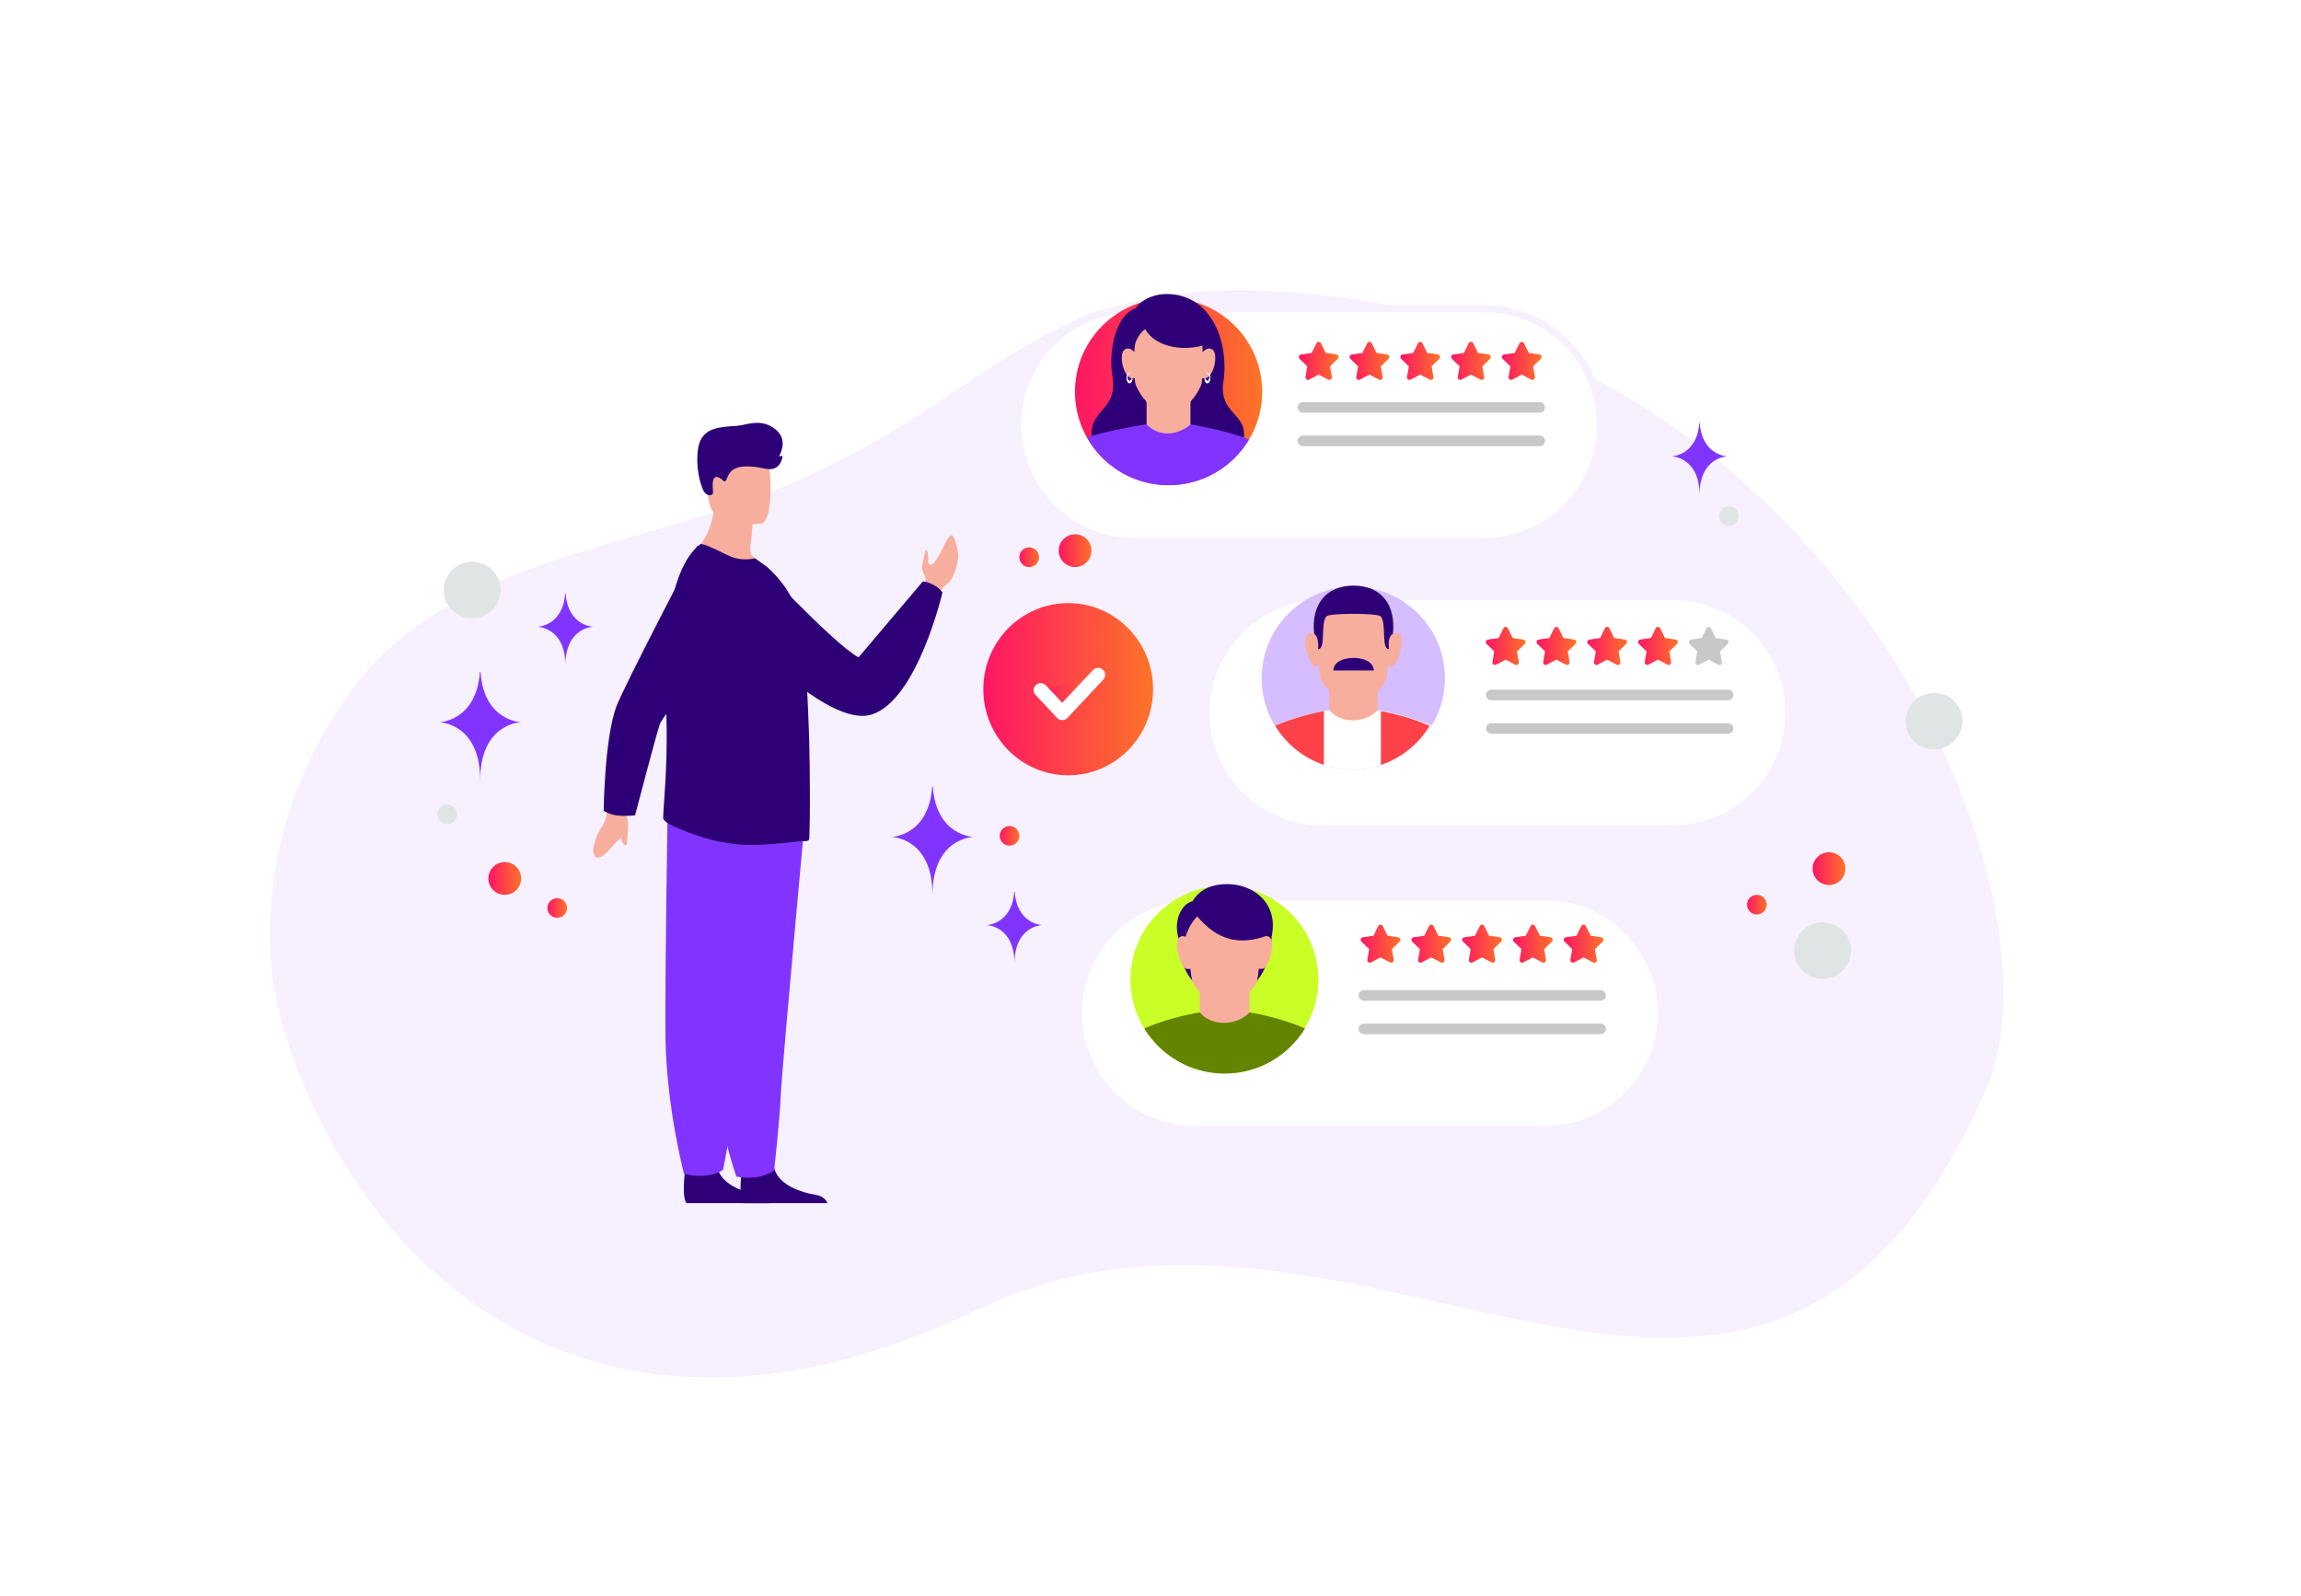 <svg width="702" height="487" viewBox="0 0 702 487" fill="none" xmlns="http://www.w3.org/2000/svg">
<g clip-path="url(#clip0_633_2350)">
<path d="M605.844 332.436C632.679 271.271 558.289 98.474 390.184 88.962C311.999 84.541 304.304 123.044 233.139 150.874C190.722 167.458 137.059 171.893 108.83 208.554C84.455 240.196 76.738 281.145 86.333 313.27C107.914 385.515 179.643 456.373 297.822 399.694C416.002 343.015 536.615 490.176 605.844 332.436Z" fill="#F6F0FF"/>
<g filter="url(#filter0_d_633_2350)">
<path d="M460.329 84H353.475C333.883 84 318 99.883 318 119.475C318 139.068 333.883 154.951 353.475 154.951H460.329C479.921 154.951 495.804 139.068 495.804 119.475C495.804 99.883 479.921 84 460.329 84Z" fill="white"/>
<path d="M460.329 84H353.475C333.883 84 318 99.883 318 119.475C318 139.068 333.883 154.951 353.475 154.951H460.329C479.921 154.951 495.804 139.068 495.804 119.475C495.804 99.883 479.921 84 460.329 84Z" stroke="#F6F0FF" stroke-width="2.149"/>
</g>
<path d="M397.498 124.289H469.748" stroke="#C8C8C8" stroke-width="3.223" stroke-linecap="round" stroke-linejoin="round"/>
<path d="M397.498 134.494H469.748" stroke="#C8C8C8" stroke-width="3.223" stroke-linecap="round" stroke-linejoin="round"/>
<g clip-path="url(#clip1_633_2350)">
<path d="M356.517 148.024C372.289 148.024 385.074 135.261 385.074 119.516C385.074 103.771 372.289 91.008 356.517 91.008C340.745 91.008 327.959 103.771 327.959 119.516C327.959 135.261 340.745 148.024 356.517 148.024Z" fill="url(#paint0_linear_633_2350)"/>
<path d="M373.139 117.233C375.159 105.496 370.32 90.578 357.003 89.725C352.756 89.455 348.607 91.013 346.464 94.021C339.117 96.911 338.498 109.792 339.322 114.225C341.573 126.38 330.722 124.286 333.474 135.695L356.153 134.449H357.023L379.298 134.735C381.176 126.129 372.218 126.707 373.133 117.238L373.139 117.233Z" fill="#2D0077"/>
<path d="M363.189 115.766H349.811V132.803H363.189V115.766Z" fill="#F8AE9D"/>
<path d="M381.055 134.091C374.758 131.451 363.272 129.459 363.272 129.459C358.862 133.167 353.286 133.141 349.817 129.459C349.817 129.459 338.183 131.18 331.619 133.473C336.311 141.793 345.059 147.528 355.194 147.988C355.649 148.003 356.099 148.018 356.56 148.018C366.981 148.003 376.088 142.416 381.061 134.086L381.055 134.091Z" fill="#8134FF"/>
<path d="M368.342 113.707C367.846 113.707 367.441 114.427 367.441 115.311C367.441 116.194 367.846 116.914 368.342 116.914C368.838 116.914 369.242 116.194 369.242 115.311C369.242 114.427 368.838 113.707 368.342 113.707ZM368.342 116.215C367.999 116.215 367.723 115.719 367.723 115.112C367.723 114.504 367.999 114.008 368.342 114.008C368.685 114.008 368.961 114.504 368.961 115.112C368.961 115.719 368.685 116.215 368.342 116.215Z" fill="white"/>
<path d="M343.715 115.311C343.715 116.194 344.119 116.914 344.615 116.914C345.112 116.914 345.516 116.194 345.516 115.311C345.516 114.427 345.112 113.707 344.615 113.707C344.119 113.707 343.715 114.427 343.715 115.311ZM343.996 115.106C343.996 114.499 344.272 114.003 344.615 114.003C344.958 114.003 345.234 114.499 345.234 115.106C345.234 115.714 344.958 116.21 344.615 116.21C344.272 116.21 343.996 115.714 343.996 115.106Z" fill="white"/>
<path d="M356.487 95.131C347.862 95.141 345.902 101.586 346.081 108.078C346.081 112.756 346.051 116.208 346.485 117.362C346.92 118.517 349.944 125.478 356.482 125.493C363.02 125.483 366.044 118.522 366.479 117.362C366.914 116.203 366.888 112.756 366.888 108.078C367.067 101.586 365.108 95.141 356.482 95.131H356.487Z" fill="#F8AE9D"/>
<path d="M356.491 125.685C353.928 125.685 351.616 124.639 349.615 122.596L349.891 122.33C351.815 124.301 354.035 125.302 356.491 125.308C358.906 125.308 361.096 124.332 362.999 122.427L363.27 122.698C361.295 124.679 359.013 125.685 356.491 125.691V125.685Z" fill="#F8AE9D"/>
<path d="M346.462 107.859C346.462 107.859 344.727 105.311 342.947 106.802C341.167 108.293 342.901 116.751 346.462 115.26C350.022 113.768 346.462 107.859 346.462 107.859Z" fill="#F8AE9D"/>
<path d="M366.545 107.859C366.545 107.859 368.28 105.311 370.06 106.802C371.841 108.293 370.106 116.751 366.545 115.26C362.985 113.768 366.545 107.859 366.545 107.859Z" fill="#F8AE9D"/>
<path d="M346.178 112.61L345.795 112.639L345.998 115.374L346.381 115.345L346.178 112.61Z" fill="#F8AE9D"/>
<path d="M366.839 112.313L366.613 115.338L366.996 115.366L367.222 112.341L366.839 112.313Z" fill="#F8AE9D"/>
<path d="M343.832 111.178C343.422 109.819 343.417 108.875 343.821 108.374C344.118 108.001 344.533 108.022 344.548 108.022L344.522 108.405C344.522 108.405 344.287 108.395 344.113 108.619C343.939 108.844 343.714 109.467 344.195 111.071L343.827 111.183L343.832 111.178Z" fill="#F8AE9D"/>
<path d="M369.32 111.179L368.951 111.067C369.432 109.463 369.212 108.845 369.033 108.615C368.859 108.391 368.634 108.401 368.624 108.401L368.604 108.018C368.604 108.018 369.028 107.992 369.33 108.37C369.734 108.876 369.729 109.821 369.32 111.174V111.179Z" fill="#F8AE9D"/>
<path d="M345.38 115.73C345.319 115.73 345.252 115.72 345.196 115.71C345.181 115.71 345.165 115.695 345.155 115.685C345.048 116.001 344.853 116.216 344.628 116.216C344.285 116.216 344.009 115.72 344.009 115.113C344.009 114.505 344.285 114.014 344.623 114.009C344.828 113.984 344.777 113.703 344.623 113.713C344.127 113.713 343.723 114.433 343.723 115.317C343.723 116.2 344.127 116.92 344.623 116.92C345.037 116.92 345.385 116.415 345.493 115.736C345.457 115.736 345.421 115.736 345.38 115.736V115.73Z" fill="white"/>
<path d="M368.347 113.707C368.194 113.702 368.143 113.983 368.347 114.003C368.69 114.003 368.961 114.499 368.961 115.106C368.961 115.714 368.685 116.21 368.342 116.21C368.153 116.21 367.984 116.051 367.872 115.806C367.841 115.832 367.81 115.857 367.774 115.883C367.698 115.929 367.621 115.975 367.539 116.021C367.687 116.547 367.989 116.914 368.342 116.914C368.839 116.914 369.243 116.194 369.243 115.311C369.243 114.427 368.844 113.712 368.342 113.707H368.347Z" fill="white"/>
<path d="M346.028 107.338C345.946 102.777 349.358 100.408 349.358 100.408C352.428 105.78 360.89 107.604 368.62 104.938C368.62 104.938 367.868 92.032 355.794 92.788C343.72 93.544 346.033 107.333 346.033 107.333L346.028 107.338Z" fill="#2D0077"/>
</g>
<path d="M405.223 115.814L402.318 114.287L399.409 115.816C398.842 116.114 398.18 115.633 398.288 115.001L398.844 111.759L396.49 109.466C396.032 109.019 396.284 108.239 396.917 108.147L400.171 107.672L401.625 104.722C401.908 104.147 402.726 104.147 403.009 104.722L404.463 107.672L407.715 108.145C408.348 108.238 408.6 109.017 408.142 109.464L405.788 111.758L406.344 114.999C406.452 115.631 405.79 116.112 405.223 115.814Z" fill="url(#paint1_linear_633_2350)"/>
<path d="M420.714 115.814L417.808 114.287L414.899 115.816C414.332 116.114 413.67 115.633 413.779 115.001L414.334 111.759L411.98 109.466C411.522 109.019 411.775 108.239 412.407 108.147L415.661 107.672L417.115 104.722C417.398 104.147 418.216 104.147 418.499 104.722L419.953 107.672L423.205 108.145C423.838 108.238 424.091 109.017 423.632 109.464L421.279 111.758L421.834 114.999C421.942 115.631 421.28 116.112 420.714 115.814Z" fill="url(#paint2_linear_633_2350)"/>
<path d="M436.198 115.814L433.292 114.287L430.383 115.816C429.817 116.114 429.155 115.633 429.263 115.001L429.818 111.759L427.464 109.466C427.006 109.019 427.259 108.239 427.892 108.147L431.146 107.672L432.599 104.722C432.883 104.147 433.7 104.147 433.984 104.722L435.437 107.672L438.689 108.145C439.322 108.238 439.575 109.017 439.117 109.464L436.763 111.758L437.318 114.999C437.427 115.631 436.765 116.112 436.198 115.814Z" fill="url(#paint3_linear_633_2350)"/>
<path d="M451.686 115.814L448.78 114.287L445.872 115.816C445.305 116.114 444.643 115.633 444.751 115.001L445.307 111.759L442.953 109.466C442.495 109.019 442.747 108.239 443.38 108.147L446.634 107.672L448.088 104.722C448.371 104.147 449.188 104.147 449.472 104.722L450.925 107.672L454.178 108.145C454.811 108.238 455.063 109.017 454.605 109.464L452.251 111.758L452.807 114.999C452.915 115.631 452.253 116.112 451.686 115.814Z" fill="url(#paint4_linear_633_2350)"/>
<path d="M467.173 115.814L464.267 114.287L461.358 115.816C460.791 116.114 460.129 115.633 460.238 115.001L460.793 111.759L458.439 109.466C457.981 109.019 458.234 108.239 458.866 108.147L462.12 107.672L463.574 104.722C463.857 104.147 464.675 104.147 464.958 104.722L466.412 107.672L469.664 108.145C470.297 108.238 470.55 109.017 470.091 109.464L467.738 111.758L468.293 114.999C468.401 115.631 467.739 116.112 467.173 115.814Z" fill="url(#paint5_linear_633_2350)"/>
<g filter="url(#filter1_d_633_2350)">
<path d="M517.8 171.742H410.946C391.354 171.742 375.471 187.625 375.471 207.218C375.471 226.81 391.354 242.693 410.946 242.693H517.8C537.392 242.693 553.275 226.81 553.275 207.218C553.275 187.625 537.392 171.742 517.8 171.742Z" fill="white"/>
<path d="M517.8 171.742H410.946C391.354 171.742 375.471 187.625 375.471 207.218C375.471 226.81 391.354 242.693 410.946 242.693H517.8C537.392 242.693 553.275 226.81 553.275 207.218C553.275 187.625 537.392 171.742 517.8 171.742Z" stroke="#F6F0FF" stroke-width="2.149"/>
</g>
<path d="M432.646 226.667C443.568 215.764 443.568 198.087 432.646 187.185C421.725 176.282 404.017 176.282 393.096 187.185C382.174 198.087 382.174 215.764 393.096 226.667C404.017 237.57 421.725 237.57 432.646 226.667Z" fill="#D6BDFF"/>
<path d="M420.338 203.256H405.543V219.941H420.338V203.256Z" fill="#F8AE9D"/>
<path d="M436.841 221.429C428.945 217.913 420.337 216.668 420.337 216.668C416.389 220.779 409.03 220.839 405.542 216.668C405.542 216.668 396.935 217.913 389.039 221.429C393.949 229.472 402.817 234.848 412.942 234.848C423.068 234.848 431.936 229.477 436.846 221.429H436.841Z" fill="white"/>
<path d="M421.293 216.947V233.372C427.546 231.251 432.806 226.975 436.188 221.434C430.361 218.838 424.149 217.477 421.293 216.947Z" fill="#FF4149"/>
<path d="M403.904 216.949C401.033 217.489 394.846 218.845 389.039 221.431C392.416 226.962 397.662 231.233 403.904 233.359V216.949Z" fill="#FF4149"/>
<path d="M427.434 194.366C426.617 192.416 424.949 193.376 424.949 193.376C425.91 184.519 421.401 178.672 412.939 178.672C404.477 178.672 399.968 184.519 400.93 193.376C400.93 193.376 399.262 192.421 398.445 194.366C397.628 196.312 399.121 200.883 400.043 202.339C400.965 203.789 402.363 203.179 402.363 203.179C402.363 203.179 402.703 206.52 403.129 207.655C403.555 208.791 408.38 214.002 409.798 214.797C411.657 215.893 414.402 215.893 416.071 214.797C417.488 214.002 422.313 208.791 422.739 207.655C423.165 206.52 423.501 203.119 423.501 203.119C423.501 203.119 424.903 203.794 425.83 202.339C426.752 200.888 428.245 196.317 427.429 194.366H427.434Z" fill="#F8AE9D"/>
<path d="M413.023 215.798C411.86 215.798 410.673 215.518 409.716 214.957C408.854 214.472 406.88 212.502 405.412 210.871L405.693 210.621C407.191 212.277 409.12 214.187 409.906 214.632C411.705 215.688 414.375 215.693 415.984 214.637C416.78 214.187 418.709 212.277 420.207 210.621L420.488 210.871C419.015 212.502 417.041 214.472 416.179 214.957C415.327 215.518 414.185 215.798 413.023 215.798Z" fill="#F8AE9D"/>
<path d="M402.323 201.06L401.949 201.102L402.184 203.189L402.557 203.147L402.323 201.06Z" fill="#F8AE9D"/>
<path d="M422.873 201.064L422.66 203.094L423.034 203.133L423.247 201.103L422.873 201.064Z" fill="#F8AE9D"/>
<path d="M399.546 198.746C399.466 198.461 398.804 195.92 399.721 195.225C400.022 195.025 400.272 195.045 400.428 195.1C400.893 195.25 401.129 195.83 401.154 195.895L400.803 196.03C400.753 195.9 400.563 195.54 400.312 195.46C400.197 195.425 400.072 195.445 399.937 195.535C399.405 195.935 399.636 197.661 399.907 198.651L399.546 198.751V198.746Z" fill="#F8AE9D"/>
<path d="M425.698 198.746L425.337 198.646C425.608 197.655 425.838 195.93 425.297 195.525C425.172 195.445 425.047 195.42 424.932 195.455C424.631 195.555 424.441 196.02 424.441 196.025L424.09 195.89C424.115 195.825 424.35 195.25 424.816 195.095C424.972 195.045 425.222 195.025 425.513 195.215C426.44 195.915 425.778 198.456 425.698 198.741V198.746Z" fill="#F8AE9D"/>
<path d="M402.138 198.033C404.648 198.048 402.749 189.96 404.718 188C405.72 187.004 420.21 187.044 421.172 188C423.141 189.955 421.242 198.043 423.752 198.033C423.576 196.162 423.571 194.116 424.949 193.376C425.911 184.519 421.402 178.672 412.94 178.672C404.478 178.672 399.969 184.519 400.931 193.376C402.048 194.101 402.303 196.077 402.128 198.033H402.138Z" fill="#2D0077"/>
<path d="M412.944 200.711C412.944 200.711 406.997 200.581 406.752 204.548H419.137C418.892 200.581 412.944 200.711 412.944 200.711Z" fill="#2D0077"/>
<path d="M454.969 212.029H527.219" stroke="#C8C8C8" stroke-width="3.223" stroke-linecap="round" stroke-linejoin="round"/>
<path d="M454.969 222.234H527.219" stroke="#C8C8C8" stroke-width="3.223" stroke-linecap="round" stroke-linejoin="round"/>
<path d="M462.261 202.783L459.355 201.255L456.446 202.785C455.879 203.083 455.217 202.602 455.326 201.97L455.881 198.728L453.527 196.434C453.069 195.987 453.321 195.208 453.954 195.116L457.208 194.641L458.662 191.691C458.945 191.116 459.763 191.116 460.046 191.691L461.5 194.641L464.752 195.114C465.385 195.206 465.637 195.986 465.179 196.433L462.825 198.727L463.381 201.968C463.489 202.6 462.827 203.081 462.261 202.783Z" fill="url(#paint6_linear_633_2350)"/>
<path d="M477.749 202.783L474.843 201.255L471.934 202.785C471.367 203.083 470.705 202.602 470.814 201.97L471.369 198.728L469.015 196.434C468.557 195.987 468.81 195.208 469.443 195.116L472.696 194.641L474.15 191.691C474.433 191.116 475.251 191.116 475.534 191.691L476.988 194.641L480.24 195.114C480.873 195.206 481.126 195.986 480.668 196.433L478.314 198.727L478.869 201.968C478.978 202.6 478.315 203.081 477.749 202.783Z" fill="url(#paint7_linear_633_2350)"/>
<path d="M493.233 202.783L490.327 201.255L487.418 202.785C486.852 203.083 486.19 202.602 486.298 201.97L486.853 198.728L484.5 196.434C484.042 195.987 484.294 195.208 484.927 195.116L488.181 194.641L489.635 191.691C489.918 191.116 490.735 191.116 491.019 191.691L492.472 194.641L495.725 195.114C496.358 195.206 496.61 195.986 496.152 196.433L493.798 198.727L494.353 201.968C494.462 202.6 493.8 203.081 493.233 202.783Z" fill="url(#paint8_linear_633_2350)"/>
<path d="M508.721 202.783L505.816 201.255L502.907 202.785C502.34 203.083 501.678 202.602 501.786 201.97L502.342 198.728L499.988 196.434C499.53 195.987 499.782 195.208 500.415 195.116L503.669 194.641L505.123 191.691C505.406 191.116 506.224 191.116 506.507 191.691L507.961 194.641L511.213 195.114C511.846 195.206 512.098 195.986 511.64 196.433L509.286 198.727L509.842 201.968C509.95 202.6 509.288 203.081 508.721 202.783Z" fill="url(#paint9_linear_633_2350)"/>
<path d="M524.208 202.783L521.302 201.255L518.393 202.785C517.826 203.083 517.164 202.602 517.273 201.97L517.828 198.728L515.474 196.434C515.016 195.987 515.269 195.208 515.902 195.116L519.155 194.641L520.609 191.691C520.892 191.116 521.71 191.116 521.993 191.691L523.447 194.641L526.699 195.114C527.332 195.206 527.585 195.986 527.127 196.433L524.773 198.727L525.328 201.968C525.436 202.6 524.774 203.081 524.208 202.783Z" fill="#C8C8C8"/>
<g filter="url(#filter2_d_633_2350)">
<path d="M478.901 263.396H372.048C352.455 263.396 336.572 279.279 336.572 298.872C336.572 318.464 352.455 334.347 372.048 334.347H478.901C498.494 334.347 514.377 318.464 514.377 298.872C514.377 279.279 498.494 263.396 478.901 263.396Z" fill="white"/>
<path d="M478.901 263.396H372.048C352.455 263.396 336.572 279.279 336.572 298.872C336.572 318.464 352.455 334.347 372.048 334.347H478.901C498.494 334.347 514.377 318.464 514.377 298.872C514.377 279.279 498.494 263.396 478.901 263.396Z" stroke="#F6F0FF" stroke-width="2.149"/>
</g>
<path d="M416.072 303.686H488.322" stroke="#C8C8C8" stroke-width="3.223" stroke-linecap="round" stroke-linejoin="round"/>
<path d="M416.072 313.891H488.322" stroke="#C8C8C8" stroke-width="3.223" stroke-linecap="round" stroke-linejoin="round"/>
<path d="M393.824 319.105C405.021 307.927 405.021 289.804 393.824 278.626C382.627 267.448 364.472 267.448 353.275 278.626C342.077 289.804 342.077 307.927 353.275 319.105C364.472 330.283 382.627 330.283 393.824 319.105Z" fill="#C9FF26"/>
<path d="M381.202 295.123H366.033V312.229H381.202V295.123Z" fill="#F8AE9D"/>
<path d="M398.128 313.764C390.032 310.16 381.208 308.883 381.208 308.883C377.16 313.098 369.614 313.154 366.039 308.883C366.039 308.883 357.214 310.16 349.119 313.764C354.153 322.01 363.245 327.522 373.626 327.522C384.007 327.522 393.099 322.015 398.133 313.764H398.128Z" fill="#638400"/>
<path d="M373.405 314C373.358 314 373.307 314 373.261 314C369.342 313.959 366.039 312.236 364.189 309.267L364.518 309.062C366.29 311.913 369.48 313.569 373.266 313.61C373.312 313.61 373.358 313.61 373.405 313.61C377.308 313.61 380.858 311.872 382.692 309.057L383.015 309.267C381.11 312.19 377.437 313.995 373.405 313.995V314Z" fill="#638400"/>
<path d="M387.959 285.695C387.959 293.602 383.608 303.873 373.982 303.678C363.627 303.678 359.692 294.561 359.692 286.654C357.879 281.516 360.057 275.937 363.832 274.911C366.195 270.978 370.294 269.717 374.414 269.717C382.334 269.717 390.152 275.532 387.959 285.7V285.695Z" fill="#2D0077"/>
<path d="M387.939 286.803C387.133 284.88 385.484 285.823 385.484 285.823C385.828 278.28 381.976 273.045 373.618 273.045C365.261 273.045 361.455 279.326 361.753 285.823C361.753 285.823 360.104 284.88 359.297 286.803C358.491 288.726 359.965 293.243 360.874 294.679C361.789 296.115 363.165 295.51 363.165 295.51C363.165 295.51 363.504 298.812 363.926 299.93C364.347 301.047 369.114 306.201 370.516 306.985C372.355 308.067 375.062 308.067 376.716 306.985C378.118 306.196 382.885 301.047 383.306 299.93C383.727 298.812 384.056 295.448 384.056 295.448C384.056 295.448 385.443 296.115 386.357 294.679C387.266 293.243 388.741 288.731 387.934 286.803H387.939Z" fill="#F8AE9D"/>
<path d="M373.691 307.242C370.286 307.242 367.764 304.888 366.166 303.114L366.454 302.857C368.005 304.575 370.44 306.857 373.691 306.857C376.763 306.857 379.002 304.837 380.79 302.857L381.078 303.114C379.234 305.155 376.917 307.242 373.696 307.242H373.691Z" fill="#F8AE9D"/>
<path d="M363.131 293.424L362.748 293.467L362.98 295.531L363.363 295.488L363.131 293.424Z" fill="#F8AE9D"/>
<path d="M384.091 293.427L383.881 295.432L384.264 295.472L384.474 293.467L384.091 293.427Z" fill="#F8AE9D"/>
<path d="M360.366 291.129C360.289 290.847 359.632 288.334 360.541 287.642C360.844 287.447 361.091 287.463 361.25 287.514C361.712 287.663 361.943 288.237 361.969 288.303L361.609 288.442C361.558 288.314 361.373 287.96 361.126 287.883C361.013 287.847 360.895 287.873 360.762 287.96C360.243 288.355 360.469 290.052 360.736 291.031L360.366 291.134V291.129Z" fill="#F8AE9D"/>
<path d="M386.866 291.129L386.496 291.026C386.764 290.052 386.99 288.35 386.461 287.95C386.337 287.873 386.219 287.847 386.106 287.883C385.86 287.96 385.675 288.314 385.623 288.442L385.264 288.303C385.289 288.237 385.521 287.668 385.983 287.514C386.137 287.463 386.389 287.442 386.676 287.632C387.596 288.329 386.938 290.842 386.861 291.124L386.866 291.129Z" fill="#F8AE9D"/>
<path d="M361.752 285.821C362.466 283.36 363.56 281.216 365.276 279.596C370.099 285.206 376.042 288.862 385.483 285.821L386.213 283.432C386.213 283.432 385.072 278.365 385.072 278.181C385.072 277.996 381.338 274.525 381.338 274.525L376.479 272.535H371.476L367.49 273.658L363.971 276.627L361.752 281.078V285.821Z" fill="#2D0077"/>
<path d="M424.089 293.613L421.183 292.085L418.274 293.615C417.707 293.913 417.045 293.432 417.154 292.8L417.709 289.558L415.355 287.264C414.897 286.817 415.15 286.038 415.782 285.946L419.036 285.471L420.49 282.521C420.773 281.946 421.591 281.946 421.874 282.521L423.328 285.471L426.58 285.944C427.213 286.036 427.466 286.816 427.007 287.263L424.654 289.557L425.209 292.798C425.317 293.43 424.655 293.911 424.089 293.613Z" fill="url(#paint10_linear_633_2350)"/>
<path d="M439.577 293.613L436.671 292.085L433.762 293.615C433.196 293.913 432.533 293.432 432.642 292.8L433.197 289.558L430.843 287.264C430.385 286.817 430.638 286.038 431.271 285.946L434.525 285.471L435.978 282.521C436.262 281.946 437.079 281.946 437.362 282.521L438.816 285.471L442.068 285.944C442.701 286.036 442.954 286.816 442.496 287.263L440.142 289.557L440.697 292.798C440.806 293.43 440.143 293.911 439.577 293.613Z" fill="url(#paint11_linear_633_2350)"/>
<path d="M455.061 293.613L452.155 292.085L449.247 293.615C448.68 293.913 448.018 293.432 448.126 292.8L448.682 289.558L446.328 287.264C445.87 286.817 446.122 286.038 446.755 285.946L450.009 285.471L451.463 282.521C451.746 281.946 452.563 281.946 452.847 282.521L454.3 285.471L457.553 285.944C458.186 286.036 458.438 286.816 457.98 287.263L455.626 289.557L456.182 292.798C456.29 293.43 455.628 293.911 455.061 293.613Z" fill="url(#paint12_linear_633_2350)"/>
<path d="M470.55 293.613L467.644 292.085L464.735 293.615C464.168 293.913 463.506 293.432 463.615 292.8L464.17 289.558L461.816 287.264C461.358 286.817 461.61 286.038 462.243 285.946L465.497 285.471L466.951 282.521C467.234 281.946 468.052 281.946 468.335 282.521L469.789 285.471L473.041 285.944C473.674 286.036 473.926 286.816 473.468 287.263L471.115 289.557L471.67 292.798C471.778 293.43 471.116 293.911 470.55 293.613Z" fill="url(#paint13_linear_633_2350)"/>
<path d="M486.036 293.613L483.13 292.085L480.221 293.615C479.655 293.913 478.992 293.432 479.101 292.8L479.656 289.558L477.302 287.264C476.844 286.817 477.097 286.038 477.73 285.946L480.984 285.471L482.437 282.521C482.721 281.946 483.538 281.946 483.821 282.521L485.275 285.471L488.527 285.944C489.16 286.036 489.413 286.816 488.955 287.263L486.601 289.557L487.156 292.798C487.265 293.43 486.602 293.911 486.036 293.613Z" fill="url(#paint14_linear_633_2350)"/>
<path fill-rule="evenodd" clip-rule="evenodd" d="M325.898 236.525C311.596 236.525 300 224.766 300 210.263C300 195.759 311.596 184 325.898 184C340.2 184 351.795 195.759 351.795 210.263C351.795 224.766 340.2 236.525 325.898 236.525Z" fill="url(#paint15_linear_633_2350)"/>
<path d="M335.018 205.887L324.078 217.558L317.51 210.557" fill="url(#paint16_linear_633_2350)"/>
<path d="M335.018 205.887L324.078 217.558L317.51 210.557" stroke="white" stroke-width="4.298" stroke-linecap="round" stroke-linejoin="round"/>
<path d="M292.358 169.809C291.953 172.94 290.868 176.715 289.112 177.996C287.121 179.452 286.506 180.996 286.506 180.996L284.482 180.372L282.063 179.627C282.063 179.627 282.059 179.38 282.074 178.968C282.086 178.561 282.124 177.99 282.204 177.348C282.204 177.348 282.665 176.356 282.019 175.392C281.373 174.43 281.075 172.78 281.53 171.627C281.983 170.477 282.077 167.873 282.505 167.853C283.543 167.795 282.833 171.504 283.405 172.028C283.92 172.505 284.361 172.199 284.44 172.133C284.445 172.129 284.451 172.125 284.456 172.12C286.968 170.243 288.826 162.829 290.534 163.379C291.171 163.583 292.533 168.476 292.358 169.809ZM190.224 246.854C190.224 246.854 192.369 250.566 191.408 252.707C190.451 254.849 187.125 257.705 186.267 258.825C185.413 259.943 182.513 262.898 181.344 260.996C180.177 259.1 182.239 254.055 183.669 252.153C185.097 250.248 185.233 246.979 185.233 246.979L190.224 246.854Z" fill="#F8AE9D"/>
<path d="M191.596 252.088C191.596 252.088 191.432 256.178 191.238 257.27C191.043 258.364 190.85 258.029 190.102 257.295C189.354 256.56 189.362 254.42 189.082 254.279C188.802 254.138 191.596 252.088 191.596 252.088Z" fill="#F8AE9D"/>
<path d="M229.115 169.363C229.115 169.363 254.134 196.331 261.923 200.558L281.547 177.394C281.547 177.394 285.23 177.652 287.536 180.759C287.536 180.759 279.923 213.428 266.032 217.952C252.14 222.477 223.82 190.668 223.82 190.668L229.115 169.363ZM252.442 367.049H226.75C225.515 365.593 225.97 360.221 226.155 358.464C226.194 358.11 226.22 357.906 226.22 357.906C226.22 357.906 234.993 351.131 236.198 356.319C236.234 356.482 236.279 356.642 236.328 356.799C237.845 361.651 244.657 363.856 248.586 364.47C251.146 364.869 252.091 366.152 252.442 367.049Z" fill="#2D0077"/>
<path d="M235.142 367.048H209.45C208.215 365.593 208.671 360.22 208.855 358.464C208.894 358.11 208.92 357.906 208.92 357.906C208.92 357.906 217.694 351.131 218.899 356.319C218.934 356.482 218.979 356.642 219.029 356.799C220.545 361.65 227.357 363.855 231.287 364.47C233.846 364.868 234.791 366.151 235.142 367.048Z" fill="#2D0077"/>
<path d="M245.423 251.53C245.423 251.53 244.195 264.824 242.751 280.803C240.789 302.509 238.429 329.173 238.195 334.224C237.79 342.995 236.173 357.024 236.173 357.024C236.173 357.024 232.332 360.358 224.646 358.952C224.646 358.952 217.795 338.923 215.839 317.731L215.749 316.685C213.927 295.113 211.1 249.686 211.1 249.686L245.423 251.53Z" fill="#8134FF"/>
<path d="M238.457 252.439C238.457 252.439 236.141 265.601 233.389 281.422C229.651 302.916 225.109 329.321 224.466 334.336C223.351 343.044 220.579 356.914 220.579 356.914C220.579 356.914 216.402 360.006 208.689 358.153C208.689 358.153 203.32 337.811 203.029 316.598L203.022 315.55C202.897 293.968 203.661 248.578 203.661 248.578L238.457 252.439Z" fill="#8134FF"/>
<path d="M234.477 174.22C225.649 177.008 211.08 169.148 211.08 169.148C211.08 169.148 218.511 163.374 218.086 150.67L224.912 156.172L229.549 159.908C229.549 159.908 229.531 162.111 229.023 165.972C228.889 166.988 228.644 168.574 229.405 169.387C232.361 172.542 234.477 174.22 234.477 174.22Z" fill="#F8AE9D"/>
<path d="M232.248 159.699C232.248 159.699 217.664 162.123 216.294 153.017C214.925 143.91 212.122 138.09 221.374 136.159C230.627 134.226 232.966 137.427 234.161 140.355C235.356 143.284 236.004 158.834 232.248 159.699Z" fill="#F8AE9D"/>
<path d="M246.8 256.242C246.534 256.462 246.225 256.597 245.871 256.597C242.554 256.551 232.885 258.394 224.706 257.553C217.809 256.89 211.702 254.848 205.148 251.91C204.277 251.519 202.275 250.449 202.317 249.477C202.348 248.41 202.452 246.867 202.586 244.919C203.051 238.152 203.858 226.514 203.069 213.086C202.929 210.614 202.854 208.139 202.843 205.664C202.776 187.463 206.383 171.458 213.637 166.041C214.257 165.598 218.06 167.456 221.554 169.178C224.782 170.77 227.313 170.938 230.364 170.32L234.108 173.023C237.822 176.471 241.891 181.16 243.661 188.276C245.165 194.335 246.048 205.257 246.534 216.577C246.755 221.706 246.932 226.881 246.977 231.788V231.961C247.02 232.448 247.02 232.98 247.02 233.466C247.197 246.072 247.02 256.065 246.8 256.242Z" fill="#2D0077"/>
<path d="M188.037 248.744C190.805 249.12 193.758 248.732 193.758 248.732C193.758 248.732 200.434 223.158 201.348 220.806C202.263 218.454 223.783 189.977 223.783 189.977L212.772 166.458C212.772 166.458 190.208 209.622 188.011 215.631C184.381 225.559 184.182 247.363 184.182 247.363C184.182 247.363 185.861 248.45 188.037 248.744ZM214.653 149.755C215.446 151.396 217.75 151.639 217.537 149.829C217.296 147.768 217.299 145.072 218.974 145.573C220.649 146.075 220.735 147.417 221.422 146.634C222.111 145.851 222.123 142.55 227.111 142.317C232.1 142.088 234.127 143.825 236.444 142.803C237.833 142.192 238.434 140.69 238.693 139.582C238.767 139.268 238.538 138.83 238.328 139.075C238.13 139.307 237.632 139.292 237.774 139.022C238.652 137.355 239.967 133.715 236.618 131.005C232.137 127.376 227.57 129.751 224.978 129.907C219.264 130.252 215.575 130.594 213.71 134.348C212.165 137.462 212.429 145.155 214.653 149.755Z" fill="#2D0077"/>
<path d="M284.589 240H284.407C283.331 255.09 272 255.323 272 255.323C272 255.323 284.5 255.564 284.5 273C284.5 255.564 297 255.323 297 255.323C297 255.323 285.664 255.09 284.589 240Z" fill="#8134FF"/>
<path d="M146.589 205H146.407C145.331 220.09 134 220.323 134 220.323C134 220.323 146.5 220.564 146.5 238C146.5 220.564 159 220.323 159 220.323C159 220.323 147.664 220.09 146.589 205Z" fill="#8134FF"/>
<path d="M309.56 272H309.437C308.705 282.06 301 282.215 301 282.215C301 282.215 309.5 282.376 309.5 294C309.5 282.376 318 282.215 318 282.215C318 282.215 310.291 282.06 309.56 272Z" fill="#8134FF"/>
<path d="M518.56 129H518.437C517.705 139.06 510 139.215 510 139.215C510 139.215 518.5 139.376 518.5 151C518.5 139.376 527 139.215 527 139.215C527 139.215 519.291 139.06 518.56 129Z" fill="#8134FF"/>
<path d="M172.56 181H172.437C171.705 191.06 164 191.215 164 191.215C164 191.215 172.5 191.376 172.5 203C172.5 191.376 181 191.215 181 191.215C181 191.215 173.291 191.06 172.56 181Z" fill="#8134FF"/>
<circle cx="314" cy="170" r="3" fill="url(#paint17_linear_633_2350)"/>
<circle cx="536" cy="276" r="3" fill="url(#paint18_linear_633_2350)"/>
<circle cx="308" cy="255" r="3" fill="url(#paint19_linear_633_2350)"/>
<circle cx="170" cy="277" r="3" fill="url(#paint20_linear_633_2350)"/>
<circle cx="328" cy="168" r="5" fill="url(#paint21_linear_633_2350)"/>
<circle cx="558" cy="265" r="5" fill="url(#paint22_linear_633_2350)"/>
<circle cx="154" cy="268" r="5" fill="url(#paint23_linear_633_2350)"/>
<path d="M564.583 288.488C565.413 293.177 562.261 297.654 557.544 298.488C552.827 299.322 548.331 296.198 547.502 291.51C546.672 286.822 549.824 282.345 554.541 281.511C559.258 280.676 563.754 283.8 564.583 288.488Z" fill="#E1E4E5"/>
<path d="M598.583 218.488C599.413 223.177 596.261 227.654 591.544 228.488C586.827 229.322 582.331 226.198 581.502 221.51C580.672 216.822 583.824 212.345 588.541 211.511C593.258 210.676 597.754 213.8 598.583 218.488Z" fill="#E1E4E5"/>
<path d="M152.583 178.488C153.413 183.177 150.261 187.654 145.544 188.488C140.827 189.322 136.331 186.198 135.502 181.51C134.672 176.822 137.824 172.345 142.541 171.511C147.258 170.676 151.754 173.8 152.583 178.488Z" fill="#E1E4E5"/>
<path d="M139.39 247.919C139.676 249.531 138.592 251.071 136.97 251.358C135.348 251.645 133.802 250.57 133.516 248.958C133.231 247.346 134.315 245.806 135.937 245.52C137.559 245.233 139.105 246.307 139.39 247.919Z" fill="#E1E4E5"/>
<path d="M530.39 156.919C530.676 158.531 529.592 160.071 527.97 160.358C526.348 160.645 524.802 159.57 524.516 157.958C524.231 156.346 525.315 154.806 526.937 154.52C528.559 154.233 530.105 155.307 530.39 156.919Z" fill="#E1E4E5"/>
</g>
<defs>
<filter id="filter0_d_633_2350" x="300.273" y="82.926" width="198.217" height="92.438" filterUnits="userSpaceOnUse" color-interpolation-filters="sRGB">
<feFlood flood-opacity="0" result="BackgroundImageFix"/>
<feColorMatrix in="SourceAlpha" type="matrix" values="0 0 0 0 0 0 0 0 0 0 0 0 0 0 0 0 0 0 127 0" result="hardAlpha"/>
<feOffset dx="-7.52" dy="10.206"/>
<feGaussianBlur stdDeviation="4.566"/>
<feComposite in2="hardAlpha" operator="out"/>
<feColorMatrix type="matrix" values="0 0 0 0 0 0 0 0 0 0 0 0 0 0 0 0 0 0 0.05 0"/>
<feBlend mode="normal" in2="BackgroundImageFix" result="effect1_dropShadow_633_2350"/>
<feBlend mode="normal" in="SourceGraphic" in2="effect1_dropShadow_633_2350" result="shape"/>
</filter>
<filter id="filter1_d_633_2350" x="357.744" y="170.668" width="198.217" height="92.438" filterUnits="userSpaceOnUse" color-interpolation-filters="sRGB">
<feFlood flood-opacity="0" result="BackgroundImageFix"/>
<feColorMatrix in="SourceAlpha" type="matrix" values="0 0 0 0 0 0 0 0 0 0 0 0 0 0 0 0 0 0 127 0" result="hardAlpha"/>
<feOffset dx="-7.52" dy="10.206"/>
<feGaussianBlur stdDeviation="4.566"/>
<feComposite in2="hardAlpha" operator="out"/>
<feColorMatrix type="matrix" values="0 0 0 0 0 0 0 0 0 0 0 0 0 0 0 0 0 0 0.05 0"/>
<feBlend mode="normal" in2="BackgroundImageFix" result="effect1_dropShadow_633_2350"/>
<feBlend mode="normal" in="SourceGraphic" in2="effect1_dropShadow_633_2350" result="shape"/>
</filter>
<filter id="filter2_d_633_2350" x="318.846" y="262.322" width="198.217" height="92.438" filterUnits="userSpaceOnUse" color-interpolation-filters="sRGB">
<feFlood flood-opacity="0" result="BackgroundImageFix"/>
<feColorMatrix in="SourceAlpha" type="matrix" values="0 0 0 0 0 0 0 0 0 0 0 0 0 0 0 0 0 0 127 0" result="hardAlpha"/>
<feOffset dx="-7.52" dy="10.206"/>
<feGaussianBlur stdDeviation="4.566"/>
<feComposite in2="hardAlpha" operator="out"/>
<feColorMatrix type="matrix" values="0 0 0 0 0 0 0 0 0 0 0 0 0 0 0 0 0 0 0.05 0"/>
<feBlend mode="normal" in2="BackgroundImageFix" result="effect1_dropShadow_633_2350"/>
<feBlend mode="normal" in="SourceGraphic" in2="effect1_dropShadow_633_2350" result="shape"/>
</filter>
<linearGradient id="paint0_linear_633_2350" x1="327.959" y1="119.516" x2="385.074" y2="119.516" gradientUnits="userSpaceOnUse">
<stop stop-color="#FF1564"/>
<stop offset="1" stop-color="#FD7328"/>
</linearGradient>
<linearGradient id="paint1_linear_633_2350" x1="396.256" y1="110.099" x2="408.376" y2="110.099" gradientUnits="userSpaceOnUse">
<stop stop-color="#FF1564"/>
<stop offset="1" stop-color="#FD7328"/>
</linearGradient>
<linearGradient id="paint2_linear_633_2350" x1="411.746" y1="110.099" x2="423.866" y2="110.099" gradientUnits="userSpaceOnUse">
<stop stop-color="#FF1564"/>
<stop offset="1" stop-color="#FD7328"/>
</linearGradient>
<linearGradient id="paint3_linear_633_2350" x1="427.23" y1="110.099" x2="439.351" y2="110.099" gradientUnits="userSpaceOnUse">
<stop stop-color="#FF1564"/>
<stop offset="1" stop-color="#FD7328"/>
</linearGradient>
<linearGradient id="paint4_linear_633_2350" x1="442.719" y1="110.099" x2="454.839" y2="110.099" gradientUnits="userSpaceOnUse">
<stop stop-color="#FF1564"/>
<stop offset="1" stop-color="#FD7328"/>
</linearGradient>
<linearGradient id="paint5_linear_633_2350" x1="458.205" y1="110.099" x2="470.325" y2="110.099" gradientUnits="userSpaceOnUse">
<stop stop-color="#FF1564"/>
<stop offset="1" stop-color="#FD7328"/>
</linearGradient>
<linearGradient id="paint6_linear_633_2350" x1="453.293" y1="197.067" x2="465.413" y2="197.067" gradientUnits="userSpaceOnUse">
<stop stop-color="#FF1564"/>
<stop offset="1" stop-color="#FD7328"/>
</linearGradient>
<linearGradient id="paint7_linear_633_2350" x1="468.781" y1="197.067" x2="480.902" y2="197.067" gradientUnits="userSpaceOnUse">
<stop stop-color="#FF1564"/>
<stop offset="1" stop-color="#FD7328"/>
</linearGradient>
<linearGradient id="paint8_linear_633_2350" x1="484.266" y1="197.067" x2="496.386" y2="197.067" gradientUnits="userSpaceOnUse">
<stop stop-color="#FF1564"/>
<stop offset="1" stop-color="#FD7328"/>
</linearGradient>
<linearGradient id="paint9_linear_633_2350" x1="499.754" y1="197.067" x2="511.874" y2="197.067" gradientUnits="userSpaceOnUse">
<stop stop-color="#FF1564"/>
<stop offset="1" stop-color="#FD7328"/>
</linearGradient>
<linearGradient id="paint10_linear_633_2350" x1="415.121" y1="287.898" x2="427.241" y2="287.898" gradientUnits="userSpaceOnUse">
<stop stop-color="#FF1564"/>
<stop offset="1" stop-color="#FD7328"/>
</linearGradient>
<linearGradient id="paint11_linear_633_2350" x1="430.609" y1="287.898" x2="442.73" y2="287.898" gradientUnits="userSpaceOnUse">
<stop stop-color="#FF1564"/>
<stop offset="1" stop-color="#FD7328"/>
</linearGradient>
<linearGradient id="paint12_linear_633_2350" x1="446.094" y1="287.898" x2="458.214" y2="287.898" gradientUnits="userSpaceOnUse">
<stop stop-color="#FF1564"/>
<stop offset="1" stop-color="#FD7328"/>
</linearGradient>
<linearGradient id="paint13_linear_633_2350" x1="461.582" y1="287.898" x2="473.702" y2="287.898" gradientUnits="userSpaceOnUse">
<stop stop-color="#FF1564"/>
<stop offset="1" stop-color="#FD7328"/>
</linearGradient>
<linearGradient id="paint14_linear_633_2350" x1="477.068" y1="287.898" x2="489.189" y2="287.898" gradientUnits="userSpaceOnUse">
<stop stop-color="#FF1564"/>
<stop offset="1" stop-color="#FD7328"/>
</linearGradient>
<linearGradient id="paint15_linear_633_2350" x1="300" y1="210.262" x2="351.795" y2="210.262" gradientUnits="userSpaceOnUse">
<stop stop-color="#FF1564"/>
<stop offset="1" stop-color="#FD7328"/>
</linearGradient>
<linearGradient id="paint16_linear_633_2350" x1="317.51" y1="211.723" x2="335.018" y2="211.723" gradientUnits="userSpaceOnUse">
<stop stop-color="#FF1564"/>
<stop offset="1" stop-color="#FD7328"/>
</linearGradient>
<linearGradient id="paint17_linear_633_2350" x1="311" y1="170" x2="317" y2="170" gradientUnits="userSpaceOnUse">
<stop stop-color="#FF1564"/>
<stop offset="1" stop-color="#FD7328"/>
</linearGradient>
<linearGradient id="paint18_linear_633_2350" x1="533" y1="276" x2="539" y2="276" gradientUnits="userSpaceOnUse">
<stop stop-color="#FF1564"/>
<stop offset="1" stop-color="#FD7328"/>
</linearGradient>
<linearGradient id="paint19_linear_633_2350" x1="305" y1="255" x2="311" y2="255" gradientUnits="userSpaceOnUse">
<stop stop-color="#FF1564"/>
<stop offset="1" stop-color="#FD7328"/>
</linearGradient>
<linearGradient id="paint20_linear_633_2350" x1="167" y1="277" x2="173" y2="277" gradientUnits="userSpaceOnUse">
<stop stop-color="#FF1564"/>
<stop offset="1" stop-color="#FD7328"/>
</linearGradient>
<linearGradient id="paint21_linear_633_2350" x1="323" y1="168" x2="333" y2="168" gradientUnits="userSpaceOnUse">
<stop stop-color="#FF1564"/>
<stop offset="1" stop-color="#FD7328"/>
</linearGradient>
<linearGradient id="paint22_linear_633_2350" x1="553" y1="265" x2="563" y2="265" gradientUnits="userSpaceOnUse">
<stop stop-color="#FF1564"/>
<stop offset="1" stop-color="#FD7328"/>
</linearGradient>
<linearGradient id="paint23_linear_633_2350" x1="149" y1="268" x2="159" y2="268" gradientUnits="userSpaceOnUse">
<stop stop-color="#FF1564"/>
<stop offset="1" stop-color="#FD7328"/>
</linearGradient>
<clipPath id="clip0_633_2350">
<rect width="702" height="487" fill="white"/>
</clipPath>
<clipPath id="clip1_633_2350">
<rect width="57.115" height="58.334" fill="white" transform="translate(327.959 89.691)"/>
</clipPath>
</defs>
</svg>
